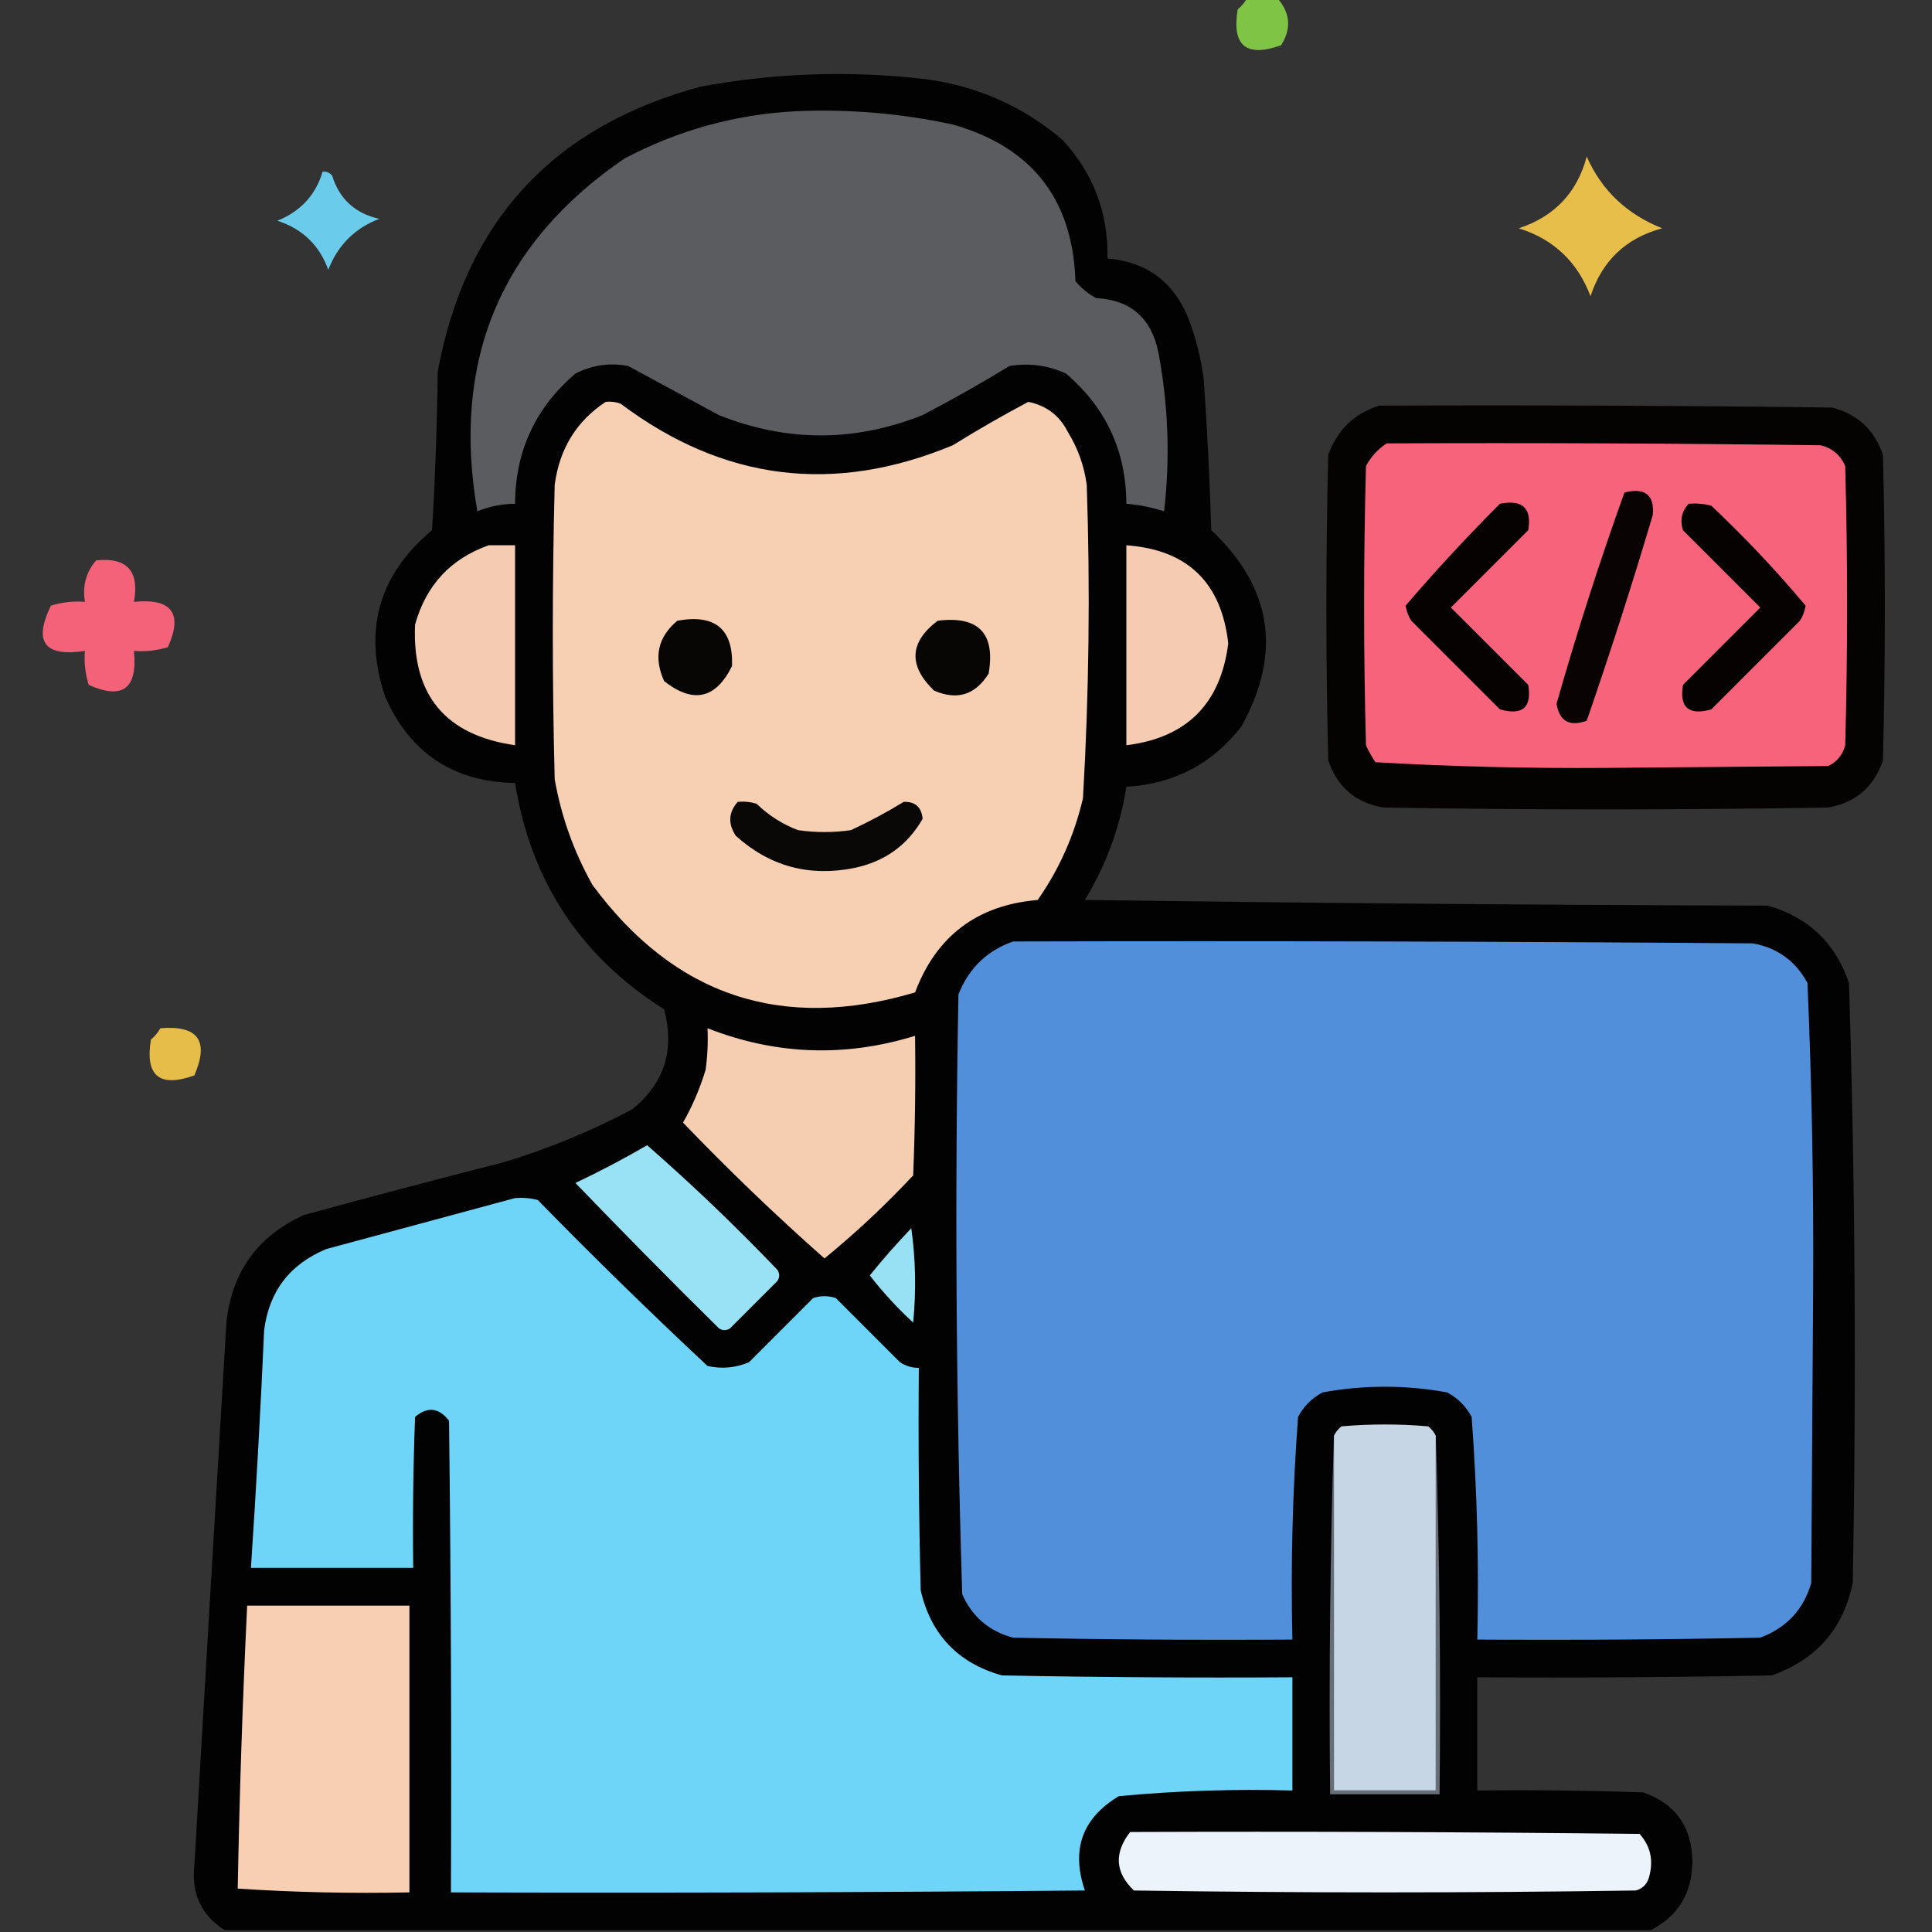 <?xml version="1.0" encoding="UTF-8"?>
<!DOCTYPE svg PUBLIC "-//W3C//DTD SVG 1.1//EN" "http://www.w3.org/Graphics/SVG/1.1/DTD/svg11.dtd">
<svg xmlns="http://www.w3.org/2000/svg" version="1.1" width="512px" height="512px" style="shape-rendering:geometricPrecision; text-rendering:geometricPrecision; image-rendering:optimizeQuality; fill-rule:evenodd; clip-rule:evenodd" xmlns:xlink="http://www.w3.org/1999/xlink">
<rect width="100%" height="100%" fill="#333333" stroke="none"/>
<g><path style="opacity:0.919" fill="#87d147" d="M 330.5,-0.5 C 333.167,-0.5 335.833,-0.5 338.5,-0.5C 341.957,3.412 342.291,7.578 339.5,12C 330.242,15.295 326.409,12.128 328,2.5C 329.045,1.627 329.878,0.627 330.5,-0.5 Z"/></g>
<g><path style="opacity:0.975" fill="#020203" d="M 437.5,511.5 C 311.5,511.5 185.5,511.5 59.5,511.5C 53.368,507.566 50.702,501.9 51.5,494.5C 54.296,446.498 57.13,398.498 60,350.5C 61.415,337.087 68.248,327.587 80.5,322C 98.123,317.177 115.79,312.511 133.5,308C 145.29,304.438 156.623,299.772 167.5,294C 176.048,287.118 178.881,278.284 176,267.5C 153.822,253.478 140.655,233.478 136.5,207.5C 120.117,207.221 108.617,199.555 102,184.5C 96.223,166.933 100.39,152.266 114.5,140.5C 115.333,126.512 115.833,112.512 116,98.5C 123.3,58.735 146.467,33.569 185.5,23C 205.402,19.295 225.402,18.628 245.5,21C 259.123,22.867 271.123,28.2 281.5,37C 289.727,45.841 293.727,56.341 293.5,68.5C 303.901,69.391 311.068,74.725 315,84.5C 316.961,89.677 318.294,95.01 319,100.5C 319.933,113.82 320.599,127.153 321,140.5C 337.137,155.694 339.804,173.027 329,192.5C 321.283,202.443 311.116,207.776 298.5,208.5C 296.806,219.252 293.139,229.252 287.5,238.5C 347.831,239.333 408.164,239.833 468.5,240C 479.238,243.071 486.404,249.904 490,260.5C 491.645,313.463 491.978,366.463 491,419.5C 488.446,431.72 481.279,439.887 469.5,444C 443.502,444.5 417.502,444.667 391.5,444.5C 391.5,454.5 391.5,464.5 391.5,474.5C 406.17,474.333 420.837,474.5 435.5,475C 444.124,478.063 448.458,484.229 448.5,493.5C 448.361,501.799 444.694,507.799 437.5,511.5 Z"/></g>
<g><path style="opacity:1" fill="#5a5c5f" d="M 210.5,29.5 C 224.657,28.84 238.657,30.006 252.5,33C 273.454,38.949 284.287,52.783 285,74.5C 286.543,76.378 288.376,77.878 290.5,79C 299.665,79.49 305.165,84.323 307,93.5C 309.622,107.403 310.122,121.403 308.5,135.5C 305.243,134.449 301.91,133.782 298.5,133.5C 298.426,119.521 293.093,108.021 282.5,99C 277.709,96.801 272.709,96.134 267.5,97C 259.964,101.601 252.297,105.934 244.5,110C 226.482,117.182 208.482,117.182 190.5,110C 182.468,105.652 174.468,101.319 166.5,97C 161.597,96.063 156.93,96.73 152.5,99C 141.888,108.056 136.555,119.556 136.5,133.5C 133.041,133.531 129.708,134.198 126.5,135.5C 119.594,95.649 132.594,64.483 165.5,42C 179.711,34.534 194.711,30.367 210.5,29.5 Z"/></g>
<g><path style="opacity:0.934" fill="#f5c84c" d="M 420.5,41.5 C 424.456,50.451 431.123,56.784 440.5,60.5C 430.927,63.073 424.594,69.073 421.5,78.5C 418.067,69.399 411.734,63.399 402.5,60.5C 411.95,57.385 417.95,51.051 420.5,41.5 Z"/></g>
<g><path style="opacity:0.932" fill="#70d6f9" d="M 85.5,45.5 C 86.496,45.414 87.329,45.748 88,46.5C 89.923,52.721 94.09,56.554 100.5,58C 94.026,60.474 89.526,64.974 87,71.5C 84.651,64.985 80.151,60.652 73.5,58.5C 79.648,56.023 83.648,51.69 85.5,45.5 Z"/></g>
<g><path style="opacity:1" fill="#f7cfb3" d="M 160.5,106.5 C 161.873,106.343 163.207,106.51 164.5,107C 191.676,127.421 221.009,131.088 252.5,118C 259.061,113.929 265.728,110.096 272.5,106.5C 277.302,107.47 280.802,110.137 283,114.5C 285.66,118.814 287.327,123.481 288,128.5C 288.938,156.198 288.605,183.864 287,211.5C 284.734,221.308 280.734,230.308 275,238.5C 258.986,239.853 248.153,248.02 242.5,263C 207.233,273.467 178.733,263.967 157,234.5C 152.074,225.72 148.74,216.387 147,206.5C 146.333,180.5 146.333,154.5 147,128.5C 148.248,118.973 152.748,111.64 160.5,106.5 Z"/></g>
<g><path style="opacity:0.96" fill="#040101" d="M 365.5,107.5 C 405.501,107.333 445.501,107.5 485.5,108C 492.237,109.736 496.737,113.903 499,120.5C 499.667,147.5 499.667,174.5 499,201.5C 496.623,208.545 491.79,212.712 484.5,214C 445.167,214.667 405.833,214.667 366.5,214C 359.21,212.712 354.377,208.545 352,201.5C 351.333,174.5 351.333,147.5 352,120.5C 354.417,113.915 358.917,109.582 365.5,107.5 Z"/></g>
<g><path style="opacity:1" fill="#f8637c" d="M 367.5,117.5 C 405.835,117.333 444.168,117.5 482.5,118C 485.583,118.786 487.749,120.619 489,123.5C 489.667,148.167 489.667,172.833 489,197.5C 488.315,200.057 486.815,201.891 484.5,203C 464.833,203.167 445.167,203.333 425.5,203.5C 405.08,203.656 384.747,203.156 364.5,202C 363.54,200.581 362.707,199.081 362,197.5C 361.333,172.833 361.333,148.167 362,123.5C 363.36,120.977 365.193,118.977 367.5,117.5 Z"/></g>
<g><path style="opacity:1" fill="#090303" d="M 430.5,130.5 C 435.993,129.178 438.493,131.178 438,136.5C 432.557,154.828 426.723,172.995 420.5,191C 415.932,192.65 413.266,191.15 412.5,186.5C 417.898,167.551 423.898,148.885 430.5,130.5 Z"/></g>
<g><path style="opacity:1" fill="#070202" d="M 397.5,133.5 C 403.496,132.333 405.996,134.666 405,140.5C 398.167,147.333 391.333,154.167 384.5,161C 391.333,167.833 398.167,174.667 405,181.5C 405.993,187.502 403.493,189.668 397.5,188C 389.667,180.167 381.833,172.333 374,164.5C 373.219,163.271 372.719,161.938 372.5,160.5C 380.458,151.207 388.791,142.207 397.5,133.5 Z"/></g>
<g><path style="opacity:1" fill="#060202" d="M 447.5,133.5 C 449.527,133.338 451.527,133.505 453.5,134C 462.412,142.408 470.745,151.241 478.5,160.5C 478.281,161.938 477.781,163.271 477,164.5C 469.167,172.333 461.333,180.167 453.5,188C 447.507,189.668 445.007,187.502 446,181.5C 452.833,174.667 459.667,167.833 466.5,161C 459.667,154.167 452.833,147.333 446,140.5C 445.167,137.829 445.667,135.496 447.5,133.5 Z"/></g>
<g><path style="opacity:1" fill="#f5ccb1" d="M 129.5,144.5 C 131.833,144.5 134.167,144.5 136.5,144.5C 136.5,162.167 136.5,179.833 136.5,197.5C 117.995,194.83 109.162,184.163 110,165.5C 112.923,155.08 119.423,148.08 129.5,144.5 Z"/></g>
<g><path style="opacity:1" fill="#f5ccb1" d="M 298.5,144.5 C 314.682,145.681 323.682,154.348 325.5,170.5C 323.485,186.515 314.485,195.515 298.5,197.5C 298.5,179.833 298.5,162.167 298.5,144.5 Z"/></g>
<g><path style="opacity:0.958" fill="#fc647d" d="M 25.5,148.5 C 33.664,147.667 36.998,151.334 35.5,159.5C 45.523,158.504 48.523,162.504 44.5,171.5C 41.579,172.407 38.579,172.74 35.5,172.5C 36.496,182.523 32.496,185.523 23.5,181.5C 22.593,178.579 22.26,175.579 22.5,172.5C 11.787,174.13 8.788,170.13 13.5,160.5C 16.421,159.593 19.421,159.26 22.5,159.5C 21.808,155.247 22.808,151.581 25.5,148.5 Z"/></g>
<g><path style="opacity:1" fill="#070605" d="M 179.5,164.5 C 189.496,162.681 194.329,166.681 194,176.5C 189.697,185.228 183.697,186.561 176,180.5C 173.156,174.181 174.323,168.847 179.5,164.5 Z"/></g>
<g><path style="opacity:1" fill="#080605" d="M 248.5,164.5 C 259.324,163.156 263.824,167.823 262,178.5C 258.469,184.182 253.635,185.682 247.5,183C 240.67,176.356 241.003,170.189 248.5,164.5 Z"/></g>
<g><path style="opacity:1" fill="#090806" d="M 195.5,212.5 C 197.199,212.34 198.866,212.506 200.5,213C 203.692,216.095 207.359,218.428 211.5,220C 216.167,220.667 220.833,220.667 225.5,220C 230.379,217.73 235.045,215.23 239.5,212.5C 242.545,212.396 244.212,213.896 244.5,217C 240.522,223.957 234.522,228.291 226.5,230C 214.498,232.44 203.998,229.606 195,221.5C 192.88,218.303 193.047,215.303 195.5,212.5 Z"/></g>
<g><path style="opacity:1" fill="#518fda" d="M 268.5,249.5 C 333.834,249.333 399.168,249.5 464.5,250C 471.008,251.173 475.842,254.673 479,260.5C 480.154,287.44 480.654,314.44 480.5,341.5C 480.333,367.5 480.167,393.5 480,419.5C 477.963,426.54 473.463,431.373 466.5,434C 441.502,434.5 416.502,434.667 391.5,434.5C 391.963,414.766 391.463,395.099 390,375.5C 388.5,372.667 386.333,370.5 383.5,369C 372.5,367 361.5,367 350.5,369C 347.667,370.5 345.5,372.667 344,375.5C 342.537,395.099 342.037,414.766 342.5,434.5C 317.831,434.667 293.164,434.5 268.5,434C 262.159,432.325 257.659,428.492 255,422.5C 253.347,369.558 253.013,316.558 254,263.5C 256.774,256.557 261.607,251.89 268.5,249.5 Z"/></g>
<g><path style="opacity:0.924" fill="#f5c84c" d="M 42.5,272.5 C 52.493,271.655 55.493,275.822 51.5,285C 42.242,288.295 38.409,285.128 40,275.5C 41.045,274.627 41.878,273.627 42.5,272.5 Z"/></g>
<g><path style="opacity:1" fill="#f5cdb1" d="M 187.5,272.5 C 205.58,279.576 223.913,280.243 242.5,274.5C 242.667,286.838 242.5,299.171 242,311.5C 234.569,319.437 226.735,326.77 218.5,333.5C 205.596,322.099 193.096,310.099 181,297.5C 183.452,293.238 185.452,288.571 187,283.5C 187.499,279.848 187.665,276.182 187.5,272.5 Z"/></g>
<g><path style="opacity:1" fill="#99e2f6" d="M 171.5,303.5 C 183.414,313.91 194.914,324.91 206,336.5C 206.667,337.5 206.667,338.5 206,339.5C 201.833,343.667 197.667,347.833 193.5,352C 192.5,352.667 191.5,352.667 190.5,352C 177.653,339.319 164.986,326.486 152.5,313.5C 159.021,310.407 165.355,307.074 171.5,303.5 Z"/></g>
<g><path style="opacity:1" fill="#6fd5f8" d="M 136.5,317.5 C 138.527,317.338 140.527,317.505 142.5,318C 157.195,333.029 172.195,347.696 187.5,362C 191.295,362.837 194.961,362.504 198.5,361C 204.167,355.333 209.833,349.667 215.5,344C 217.5,343.333 219.5,343.333 221.5,344C 227.167,349.667 232.833,355.333 238.5,361C 240.025,362.009 241.692,362.509 243.5,362.5C 243.333,382.169 243.5,401.836 244,421.5C 246.723,433.224 253.89,440.724 265.5,444C 291.165,444.5 316.831,444.667 342.5,444.5C 342.5,454.5 342.5,464.5 342.5,474.5C 327.109,474.065 311.775,474.565 296.5,476C 286.803,481.826 283.803,490.159 287.5,501C 231.501,501.5 175.501,501.667 119.5,501.5C 119.667,459.832 119.5,418.165 119,376.5C 116.294,373.022 113.294,372.689 110,375.5C 109.5,388.829 109.333,402.163 109.5,415.5C 95.167,415.5 80.833,415.5 66.5,415.5C 67.896,394.516 69.063,373.516 70,352.5C 71.336,342.161 76.836,334.994 86.5,331C 103.244,326.482 119.911,321.982 136.5,317.5 Z"/></g>
<g><path style="opacity:1" fill="#98e0f4" d="M 241.5,325.5 C 242.657,333.656 242.823,341.99 242,350.5C 237.786,346.622 233.952,342.455 230.5,338C 233.99,333.677 237.657,329.51 241.5,325.5 Z"/></g>
<g><path style="opacity:1" fill="#c6d6e4" d="M 380.5,380.5 C 380.5,411.833 380.5,443.167 380.5,474.5C 371.5,474.5 362.5,474.5 353.5,474.5C 353.5,443.167 353.5,411.833 353.5,380.5C 353.953,379.542 354.619,378.708 355.5,378C 363.167,377.333 370.833,377.333 378.5,378C 379.381,378.708 380.047,379.542 380.5,380.5 Z"/></g>
<g><path style="opacity:1" fill="#f8cfb3" d="M 65.5,425.5 C 79.833,425.5 94.167,425.5 108.5,425.5C 108.5,450.833 108.5,476.167 108.5,501.5C 93.255,501.824 78.089,501.491 63,500.5C 63.461,475.497 64.294,450.497 65.5,425.5 Z"/></g>
<g><path style="opacity:1" fill="#666f76" d="M 353.5,380.5 C 353.5,411.833 353.5,443.167 353.5,474.5C 362.5,474.5 371.5,474.5 380.5,474.5C 380.5,443.167 380.5,411.833 380.5,380.5C 381.498,411.996 381.832,443.662 381.5,475.5C 371.833,475.5 362.167,475.5 352.5,475.5C 352.168,443.662 352.502,411.996 353.5,380.5 Z"/></g>
<g><path style="opacity:1" fill="#ecf3fb" d="M 299.5,485.5 C 344.501,485.333 389.501,485.5 434.5,486C 437.428,489.257 438.262,493.091 437,497.5C 436.5,499.333 435.333,500.5 433.5,501C 389.167,501.667 344.833,501.667 300.5,501C 295.512,496.233 295.179,491.067 299.5,485.5 Z"/></g>
</svg>
